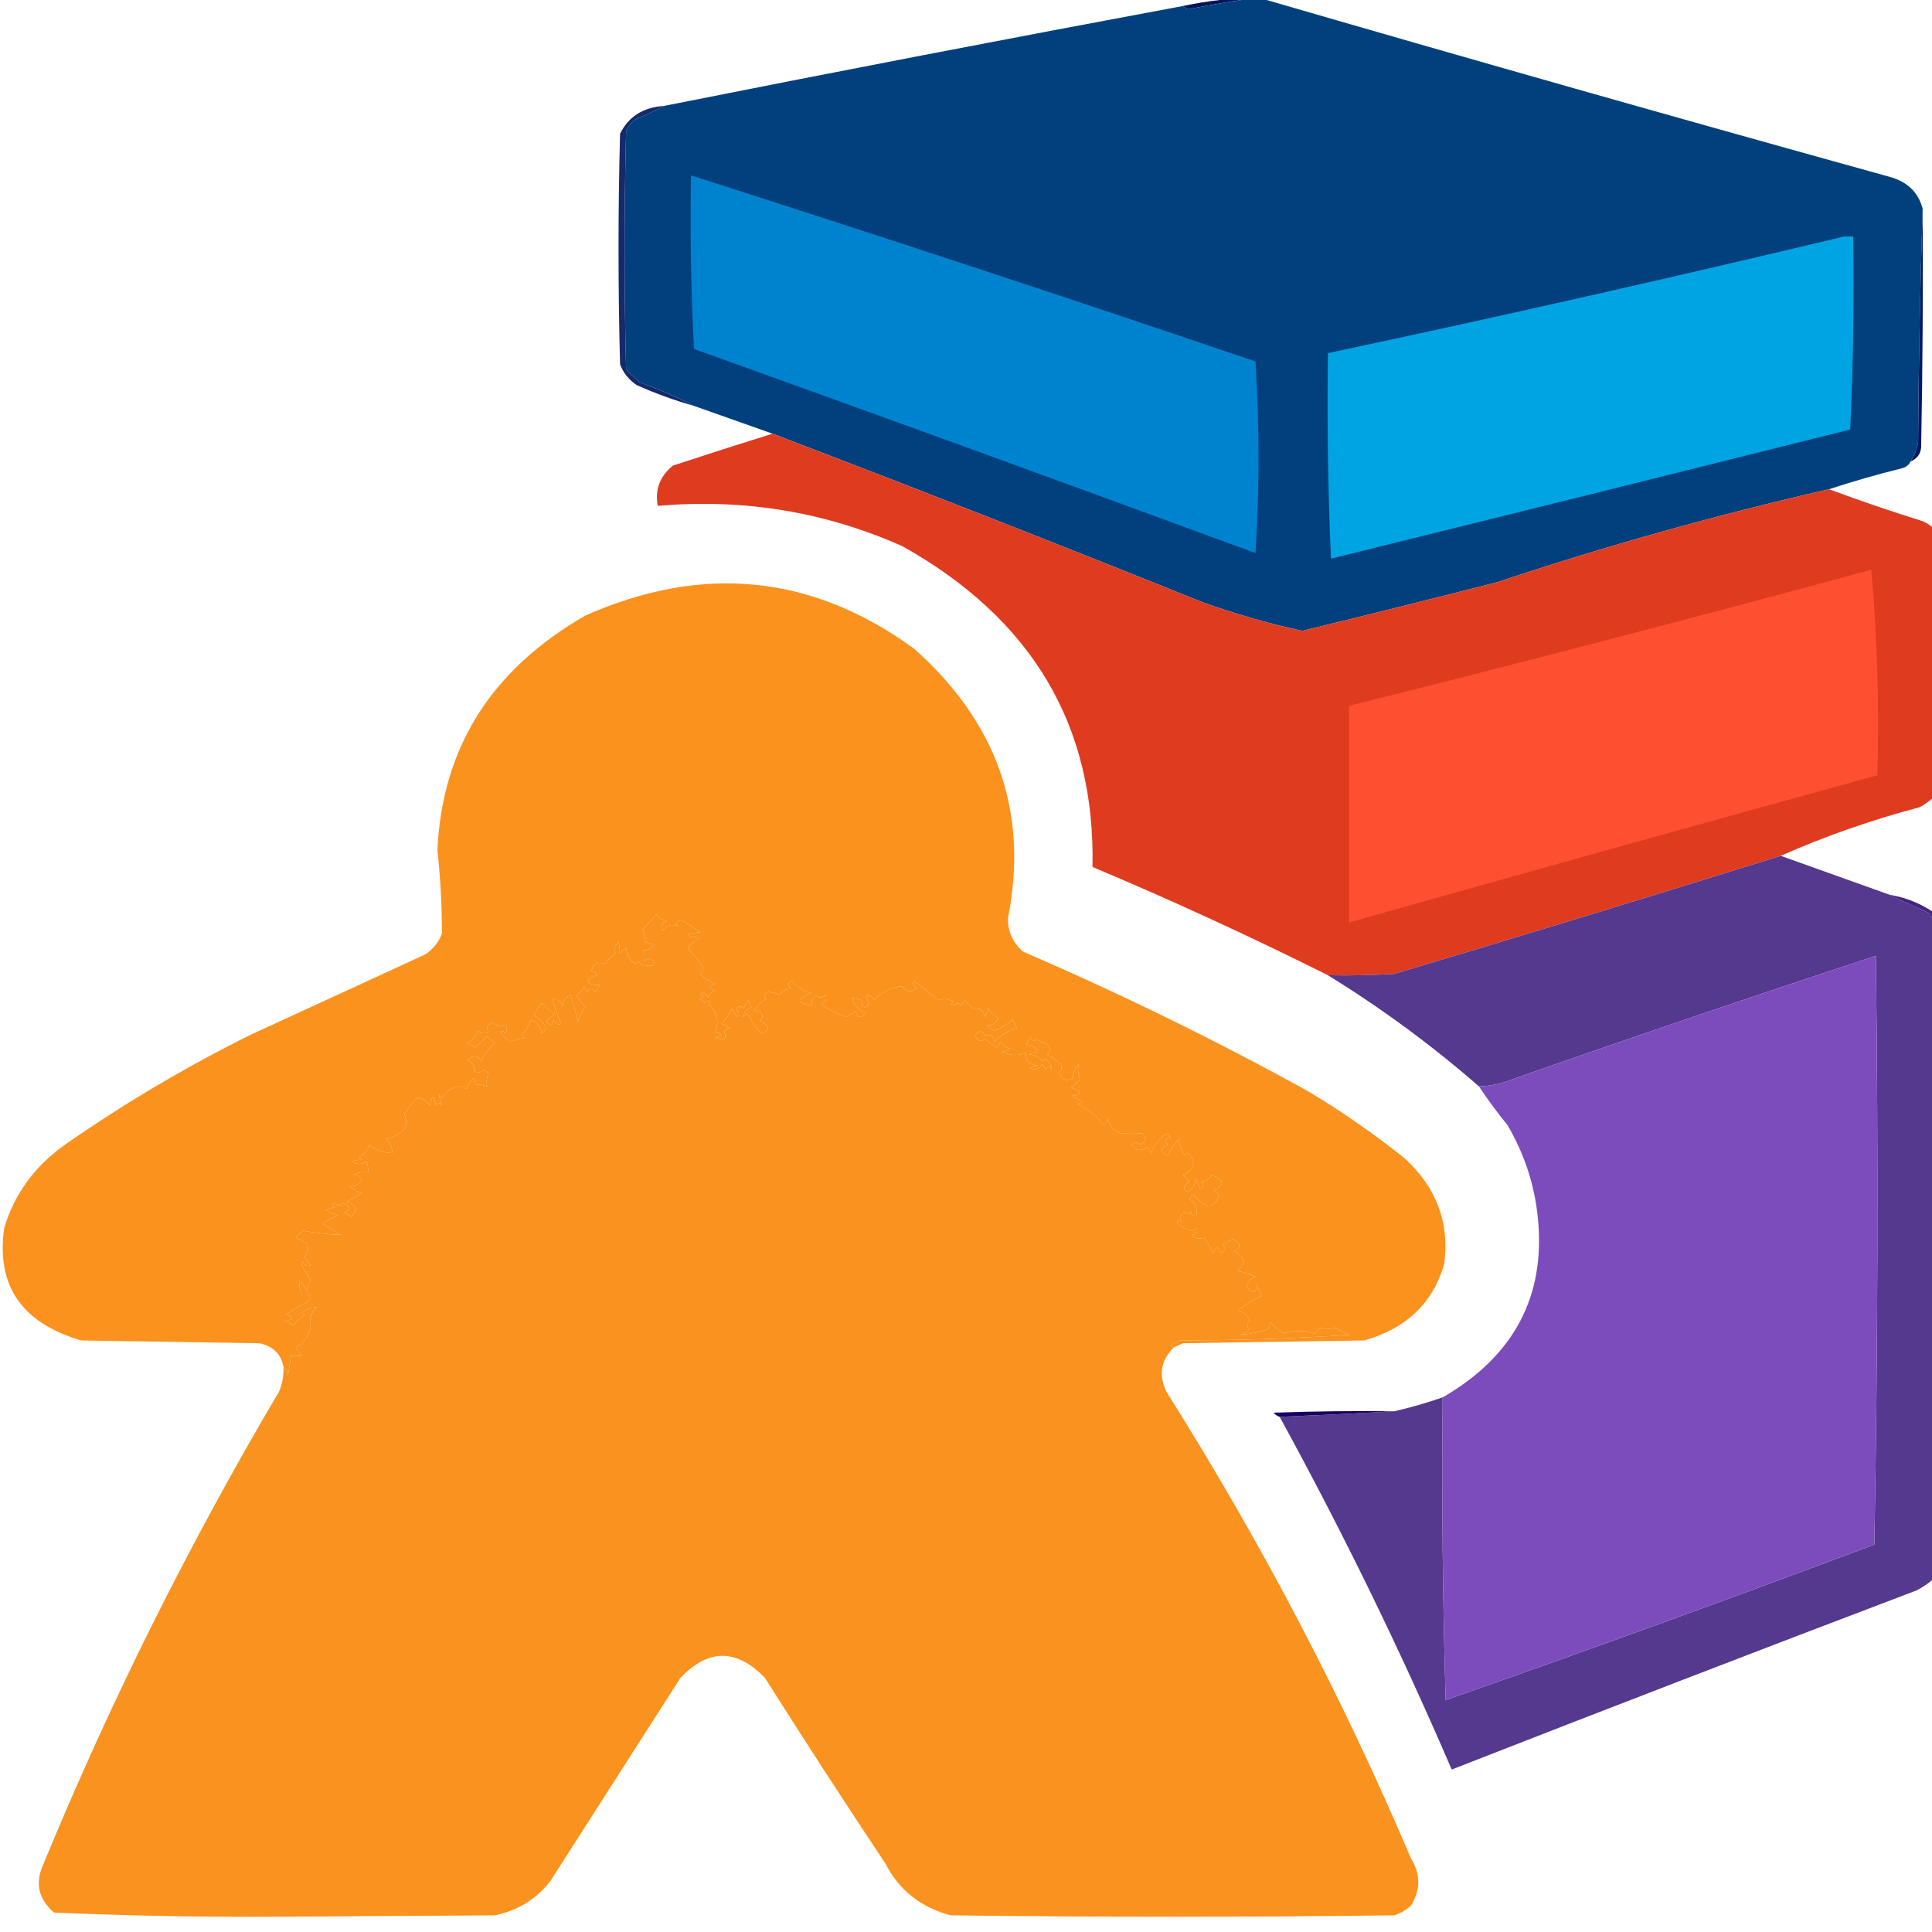 <?xml version="1.0" encoding="UTF-8" standalone="no"?>
<svg
   version="1.1"
   width="32"
   height="32"
   style="clip-rule:evenodd;fill-rule:evenodd;image-rendering:optimizeQuality;shape-rendering:geometricPrecision;text-rendering:geometricPrecision"
   id="svg15"
   sodipodi:docname="ed49d6c7-6502-4e6e-9530-33aa3b77101b.svg"
   inkscape:export-filename="..\..\..\WorkSpace\board-game-web-app\board-game-tracker\frontend\public\logo.svg"
   inkscape:export-xdpi="3"
   inkscape:export-ydpi="3"
   xmlns:inkscape="http://www.inkscape.org/namespaces/inkscape"
   xmlns:sodipodi="http://sodipodi.sourceforge.net/DTD/sodipodi-0.dtd"
   xmlns="http://www.w3.org/2000/svg"
   xmlns:svg="http://www.w3.org/2000/svg">
  <defs
     id="defs15" />
  <sodipodi:namedview
     id="namedview15"
     pagecolor="#505050"
     bordercolor="#ffffff"
     borderopacity="1"
     inkscape:showpageshadow="0"
     inkscape:pageopacity="0"
     inkscape:pagecheckerboard="1"
     inkscape:deskcolor="#505050"
     inkscape:zoom="1.2236328"
     inkscape:cx="511.59138"
     inkscape:cy="512"
     inkscape:window-width="2560"
     inkscape:window-height="1530"
     inkscape:window-x="-11"
     inkscape:window-y="-11"
     inkscape:window-maximized="1"
     inkscape:current-layer="svg15" />
  <g
     id="g2"
     transform="matrix(0.05,0,0,0.046,-9.33,-5.904)">
    <path
       style="opacity:1"
       fill="#05155c"
       d="m 603.5,127.5 c -7.403,1.049 -14.903,2.382 -22.5,4 -1.07,-0.028 -1.903,-0.361 -2.5,-1 8.22,-1.91 16.553,-2.91 25,-3 z"
       id="path2" />
  </g>
  <g
     id="g3"
     transform="matrix(0.05,0,0,0.046,-9.33,-5.904)">
    <path
       style="opacity:1"
       fill="#01407d"
       d="m 603.5,127.5 c 69.44,21.948 139.107,43.448 209,64.5 5.916,1.748 9.583,5.581 11,11.5 -0.832,27.83 -1.332,55.83 -1.5,84 -0.384,2.56 -1.217,4.894 -2.5,7 -0.558,1.29 -1.558,2.123 -3,2.5 -8.212,2.213 -16.212,4.713 -24,7.5 -37.226,9.241 -73.893,20.408 -110,33.5 -21.48,5.962 -42.98,11.795 -64.5,17.5 -11.391,-2.685 -22.557,-6.185 -33.5,-10.5 -47.187,-20.668 -94.52,-40.835 -142,-60.5 -8.655,-3.332 -17.322,-6.665 -26,-10 -5.224,-2.989 -11.224,-5.822 -18,-8.5 -1.5,-1.5 -3,-3 -4.5,-4.5 -0.667,-28.667 -0.667,-57.333 0,-86 0.785,-1.786 1.951,-3.286 3.5,-4.5 3.701,-1.525 6.701,-3.025 9,-4.5 57.147,-12.364 114.481,-24.364 172,-36 0.597,0.639 1.43,0.972 2.5,1 7.597,-1.618 15.097,-2.951 22.5,-4 z"
       id="path3" />
  </g>
  <g
     id="g4"
     transform="matrix(0.05,0,0,0.046,-9.33,-5.904)">
    <path
       style="opacity:1"
       fill="#0083cf"
       d="m 415.5,191.5 c 62.509,21.726 124.842,44.059 187,67 1.333,23 1.333,46 0,69 -61.888,-24.777 -123.888,-49.277 -186,-73.5 -0.993,-20.758 -1.327,-41.591 -1,-62.5 z"
       id="path4" />
  </g>
  <g
     id="g5"
     transform="matrix(0.05,0,0,0.046,-9.33,-5.904)">
    <path
       style="opacity:1"
       fill="#00a4e3"
       d="m 797.5,213.5 c 1,0 2,0 3,0 0.327,23.242 -0.006,46.408 -1,69.5 -57.315,15.606 -114.648,31.106 -172,46.5 -1,-24.658 -1.333,-49.324 -1,-74 57.298,-13.255 114.298,-27.255 171,-42 z"
       id="path5" />
  </g>
  <g
     id="g6"
     transform="matrix(0.05,0,0,0.046,-9.33,-5.904)">
    <path
       style="opacity:1"
       fill="#15296b"
       d="m 406.5,166.5 c -2.299,1.475 -5.299,2.975 -9,4.5 -1.549,1.214 -2.715,2.714 -3.5,4.5 -0.667,28.667 -0.667,57.333 0,86 1.5,1.5 3,3 4.5,4.5 6.776,2.678 12.776,5.511 18,8.5 -6.508,-2.004 -12.841,-4.504 -19,-7.5 -2.635,-1.961 -4.469,-4.461 -5.5,-7.5 -0.667,-27.667 -0.667,-55.333 0,-83 2.817,-6.166 7.651,-9.499 14.5,-10 z"
       id="path6" />
  </g>
  <g
     id="g7"
     transform="matrix(0.05,0,0,0.046,-9.33,-5.904)">
    <path
       style="opacity:1"
       fill="#031764"
       d="m 823.5,203.5 c 0.167,28.669 0,57.335 -0.5,86 -0.223,2.381 -1.39,4.047 -3.5,5 1.283,-2.106 2.116,-4.44 2.5,-7 0.168,-28.17 0.668,-56.17 1.5,-84 z"
       id="path7" />
  </g>
  <g
     id="g8"
     transform="matrix(0.05,0,0,0.046,-9.33,-5.904)">
    <path
       style="opacity:1"
       fill="#fb921e"
       d="m 575.5,613.5 c -0.438,0.065 -0.772,-0.101 -1,-0.5 0.828,-0.915 1.828,-1.581 3,-2 18.757,-0.025 37.423,-0.692 56,-2 -1.581,-0.707 -3.081,-1.54 -4.5,-2.5 -1.808,0.388 -3.475,0.388 -5,0 -0.667,0.667 -1.333,1.333 -2,2 -3.288,-1.261 -6.621,-1.261 -10,0 -1.709,-1.07 -3.209,-2.403 -4.5,-4 -0.236,0.747 -0.57,1.58 -1,2.5 -3.009,1.028 -6.009,1.695 -9,2 1.172,-0.419 2.172,-1.085 3,-2 -0.924,-0.85 -0.924,-1.85 0,-3 -0.844,-2.394 -2.177,-3.561 -4,-3.5 2.64,-2.486 5.306,-4.319 8,-5.5 -0.727,-1.399 -1.227,-2.899 -1.5,-4.5 -0.206,3.631 -1.373,3.965 -3.5,1 0.468,-1.634 1.468,-2.8 3,-3.5 -2.071,-0.983 -4.071,-1.65 -6,-2 2.871,-2.84 2.537,-5.174 -1,-7 2.335,-1.52 2.168,-3.02 -0.5,-4.5 -1.205,0.571 -2.372,1.238 -3.5,2 1.355,1.175 1.188,2.175 -0.5,3 -0.626,-2.491 -1.459,-2.491 -2.5,0 -0.906,-1.886 -1.906,-3.72 -3,-5.5 -1.595,0.617 -2.928,0.284 -4,-1 1.456,-0.423 1.956,-1.256 1.5,-2.5 -0.414,0.457 -0.914,0.791 -1.5,1 -2.065,-0.453 -3.732,-1.453 -5,-3 0.346,-1.196 0.846,-1.196 1.5,0 -0.617,-1.595 -0.284,-2.928 1,-4 0.667,1.333 1.333,1.333 2,0 0.317,1.801 0.984,2.134 2,1 0.337,-2.307 -0.496,-4.14 -2.5,-5.5 0.5,-0.5 1,-1 1.5,-1.5 3.978,5.283 6.811,5.283 8.5,0 -0.525,-0.692 -1.192,-1.192 -2,-1.5 3.951,-1.985 3.785,-3.818 -0.5,-5.5 -0.772,1.349 -1.939,2.182 -3.5,2.5 1.154,0.914 0.987,1.747 -0.5,2.5 -0.219,-1.438 -0.719,-2.771 -1.5,-4 0.406,1.874 -0.428,3.54 -2.5,5 -1.678,-1.182 -1.512,-2.348 0.5,-3.5 -0.522,-0.95 -1.189,-1.784 -2,-2.5 4.02,-2.279 4.52,-4.946 1.5,-8 -0.333,0.333 -0.667,0.667 -1,1 -0.973,-1.892 -1.64,-3.892 -2,-6 -1.644,2.169 -2.811,4.169 -3.5,6 -2.633,-1.282 -2.633,-2.616 0,-4 -1.402,-1.342 -1.069,-2.176 1,-2.5 -0.5,-0.5 -1,-1 -1.5,-1.5 -2.387,1.855 -4.054,4.188 -5,7 -0.308,-0.808 -0.808,-1.475 -1.5,-2 -2.086,1.523 -3.752,1.19 -5,-1 0.891,-1.09 1.891,-1.09 3,0 1.961,-1.348 2.128,-2.681 0.5,-4 -2.139,-0.28 -4.472,-0.28 -7,0 -2.624,-1.111 -4.124,-3.111 -4.5,-6 0.204,1.029 -0.296,2.029 -1.5,3 -2.111,-3.47 -4.945,-5.97 -8.5,-7.5 0.667,-0.333 1.333,-0.667 2,-1 -1.333,-0.667 -2.667,-1.333 -4,-2 3.772,-0.611 3.772,-1.611 0,-3 1,-1 2,-2 3,-3 -0.843,-1.787 -1.01,-3.62 -0.5,-5.5 -1.117,1.449 -1.784,3.116 -2,5 -2.215,1.32 -3.715,0.653 -4.5,-2 0.826,-0.951 0.992,-1.951 0.5,-3 -1.41,-1.287 -2.91,-2.454 -4.5,-3.5 1.231,-1.183 1.231,-2.349 0,-3.5 -1.248,-0.54 -2.415,-1.207 -3.5,-2 -1.016,1.134 -1.683,0.801 -2,-1 -0.5,1 -1,2 -1.5,3 1.456,-0.178 2.789,0.656 4,2.5 -1,0.333 -2,0.667 -3,1 1.902,0.199 3.402,1.033 4.5,2.5 0.333,-0.333 0.667,-0.667 1,-1 1.271,1.205 1.937,2.538 2,4 -0.667,-1.333 -1.333,-1.333 -2,0 -0.333,-0.667 -0.667,-1.333 -1,-2 -1.067,1.783 -2.567,2.283 -4.5,1.5 1,-0.333 2,-0.667 3,-1 -2.947,-0.112 -4.28,-1.612 -4,-4.5 -2.832,1.081 -5.498,0.915 -8,-0.5 1,-0.333 2,-0.667 3,-1 -1.561,-0.318 -2.728,-1.151 -3.5,-2.5 -0.333,0.667 -0.667,1.333 -1,2 -1.512,-0.757 -2.846,-1.757 -4,-3 -1.613,1.122 -2.78,0.622 -3.5,-1.5 1.73,-1.852 2.896,-1.686 3.5,0.5 1.716,-1.052 2.716,-0.386 3,2 2.356,-2.64 4.856,-4.307 7.5,-5 -0.5,-1 -1,-2 -1.5,-3 -1.713,1.693 -3.713,3.026 -6,4 -0.925,-0.547 -1.758,-1.213 -2.5,-2 1.456,0.178 2.789,-0.656 4,-2.5 -1.5,-0.833 -2.667,-2 -3.5,-3.5 -0.333,1 -0.667,2 -1,3 -0.724,-2.459 -2.057,-3.459 -4,-3 -1,-1 -2,-2 -3,-3 -0.333,0.667 -0.667,1.333 -1,2 -0.741,-1.141 -1.575,-1.141 -2.5,0 -1.196,-0.346 -1.196,-0.846 0,-1.5 -1.769,-1.019 -3.436,-1.186 -5,-0.5 -2.719,-2.278 -5.386,-4.611 -8,-7 -0.793,0.855 -0.46,1.689 1,2.5 -1.74,1.827 -3.407,1.66 -5,-0.5 -3.557,0.269 -6.724,1.936 -9.5,5 -0.423,-1.456 -1.256,-1.956 -2.5,-1.5 0.333,1 0.667,2 1,3 -1.517,1.779 -2.351,1.279 -2.5,-1.5 -1,-0.333 -2,-0.667 -3,-1 0.26,2.617 1.76,4.45 4.5,5.5 -1.5,2.167 -2.667,2 -3.5,-0.5 -1,0.667 -2,1.333 -3,2 -3.02,-1.132 -5.853,-2.632 -8.5,-4.5 1.658,-0.725 2.158,-1.892 1.5,-3.5 -1,1.333 -2,1.333 -3,0 -1.188,1.063 -1.688,2.397 -1.5,4 -5.294,-1.135 -5.294,-2.635 0,-4.5 -2.696,-0.69 -4.863,-2.19 -6.5,-4.5 -1.487,0.753 -1.654,1.586 -0.5,2.5 -1.431,0.465 -2.597,1.299 -3.5,2.5 -1.398,-0.551 -2.732,-0.884 -4,-1 -1.487,0.753 -1.654,1.586 -0.5,2.5 -1.667,1 -3,2.333 -4,4 2.624,0.576 3.291,1.91 2,4 3.212,1.709 3.378,3.209 0.5,4.5 -1.829,-1.656 -3.163,-3.656 -4,-6 -0.667,-1.333 -1.333,-1.333 -2,0 -0.089,-1.613 0.745,-2.78 2.5,-3.5 -0.43,-0.92 -0.764,-1.753 -1,-2.5 -0.751,0.876 -1.251,1.876 -1.5,3 -0.914,-1.154 -1.747,-0.987 -2.5,0.5 0.951,0.718 1.117,1.551 0.5,2.5 -0.915,-0.828 -1.581,-1.828 -2,-3 -0.792,2.087 -1.959,3.921 -3.5,5.5 1.124,0.249 2.124,0.749 3,1.5 -0.941,-0.011 -1.608,0.489 -2,1.5 0.992,2.421 -0.008,3.088 -3,2 2.667,-0.667 2.667,-1.333 0,-2 1.394,-3.697 0.727,-7.031 -2,-10 0.84,-1.666 0.34,-1.833 -1.5,-0.5 -0.5,-0.5 -1,-1 -1.5,-1.5 1.333,-0.667 1.333,-1.333 0,-2 1.244,-0.456 2.077,0.044 2.5,1.5 0.5,-1.167 1.333,-2 2.5,-2.5 -2.491,-0.626 -2.491,-1.459 0,-2.5 -1.772,-0.474 -3.439,-1.64 -5,-3.5 1.017,-1.049 1.184,-2.216 0.5,-3.5 -1.692,-1.859 -3.192,-3.859 -4.5,-6 1.105,-1.392 2.439,-2.559 4,-3.5 -5.333,-0.667 -5.333,-1.333 0,-2 -2.061,-1.657 -4.227,-3.157 -6.5,-4.5 -1.487,0.753 -1.654,1.586 -0.5,2.5 -2.169,-1.114 -4.002,-0.614 -5.5,1.5 -0.658,-1.608 -0.158,-2.775 1.5,-3.5 -1.561,-0.318 -2.728,-1.151 -3.5,-2.5 -1.353,1.934 -2.853,3.767 -4.5,5.5 0.444,1.533 0.777,3.033 1,4.5 1.103,0.498 2.103,0.831 3,1 -1.35,1.52 -2.683,2.187 -4,2 0.645,1.232 0.811,2.565 0.5,4 0.718,-0.951 1.551,-1.117 2.5,-0.5 1.333,0.667 1.333,1.333 0,2 -1.663,0.265 -3.163,-0.235 -4.5,-1.5 -0.333,0.333 -0.667,0.667 -1,1 -1.887,-1.526 -2.887,-3.526 -3,-6 -0.667,0.667 -1.333,1.333 -2,2 -0.085,-1.585 -0.251,-2.918 -0.5,-4 -1.362,1.512 -1.696,3.012 -1,4.5 -1.5,0.833 -2.667,2 -3.5,3.5 -2.292,-1.101 -3.792,-0.268 -4.5,2.5 2.401,0.805 2.234,1.638 -0.5,2.5 -0.667,0.667 -0.667,1.333 0,2 1.008,0.482 2.175,0.648 3.5,0.5 -0.626,0.75 -1.126,1.584 -1.5,2.5 -1,-1.333 -2,-1.333 -3,0 -0.333,-0.667 -0.667,-1.333 -1,-2 -0.465,1.431 -1.299,2.597 -2.5,3.5 0.994,1.329 1.994,2.662 3,4 -1.189,1.583 -2.022,3.416 -2.5,5.5 -0.563,-3.5 -1.397,-6.833 -2.5,-10 -1.471,0.881 -2.304,2.214 -2.5,4 -0.72,-1.755 -1.887,-2.589 -3.5,-2.5 0.751,2.76 1.751,5.76 3,9 -1.244,0.456 -2.077,-0.044 -2.5,-1.5 -0.451,2.429 -1.285,2.596 -2.5,0.5 1,-0.833 2,-1.667 3,-2.5 -1.649,-1.148 -3.149,-2.481 -4.5,-4 -1.02,1.391 -1.853,2.891 -2.5,4.5 1.861,1.028 3.195,2.528 4,4.5 -0.308,0.808 -0.808,1.475 -1.5,2 -0.197,-2.361 -1.364,-4.028 -3.5,-5 -0.634,2.067 -1.634,3.9 -3,5.5 0.333,0.333 0.667,0.667 1,1 -1.718,0.346 -3.385,0.846 -5,1.5 -1,-1 -2,-2 -3,-3 0.346,-1.196 0.846,-1.196 1.5,0 0.667,-1 0.667,-2 0,-3 -1.343,0.714 -2.676,0.38 -4,-1 -2.122,0.72 -2.622,1.887 -1.5,3.5 -1.284,0.684 -2.451,0.517 -3.5,-0.5 -0.785,1.786 -1.951,3.286 -3.5,4.5 0.916,0.374 1.75,0.874 2.5,1.5 1.333,-1.333 2.667,-2.667 4,-4 0.833,0.833 1.667,1.667 2.5,2.5 -2.06,2.012 -3.56,4.179 -4.5,6.5 -1.081,-2.267 -2.581,-2.434 -4.5,-0.5 1.894,1.101 2.561,2.434 2,4 1.284,0.684 2.451,0.517 3.5,-0.5 0.5,0.5 1,1 1.5,1.5 -0.712,1.425 -0.879,2.925 -0.5,4.5 -1.008,-0.482 -2.175,-0.648 -3.5,-0.5 -0.43,-0.92 -0.764,-1.753 -1,-2.5 -1.084,1.165 -1.917,2.498 -2.5,4 -0.561,-0.522 -1.228,-0.855 -2,-1 -2.297,0.2 -4.297,1.533 -6,4 -0.333,-0.333 -0.667,-0.667 -1,-1 0.333,1.333 0.667,2.667 1,4 -0.667,-1.333 -1.333,-1.333 -2,0 -0.667,-4 -1.333,-4 -2,0 -0.991,-1.439 -2.324,-2.439 -4,-3 -1.743,1.821 -3.243,3.821 -4.5,6 0.864,2.111 0.864,3.944 0,5.5 -1.966,1.885 -3.966,3.052 -6,3.5 1.45,1.35 2.117,3.016 2,5 -2.957,-0.023 -5.457,-1.023 -7.5,-3 -0.574,1.992 -1.741,3.492 -3.5,4.5 0.333,0.333 0.667,0.667 1,1 -1.238,-0.077 -2.238,0.089 -3,0.5 1.506,1.247 3.006,1.247 4.5,0 0.49,1.293 0.657,2.627 0.5,4 -1.788,-0.285 -3.455,0.048 -5,1 1.258,-0.516 2.258,0.15 3,2 -1.35,1.52 -2.683,2.187 -4,2 1.165,1.084 2.498,1.917 4,2.5 -1.667,1 -3.333,2 -5,3 3.17,1.17 3.67,3.003 1.5,5.5 -0.75,-0.626 -1.584,-1.126 -2.5,-1.5 2.492,-1.249 2.325,-2.416 -0.5,-3.5 -0.741,1.141 -1.575,1.141 -2.5,0 -1.196,0.346 -1.196,0.846 0,1.5 -1,0.333 -2,0.667 -3,1 1.333,0.667 2.667,1.333 4,2 -1.832,0.748 -3.499,1.748 -5,3 2,1.333 4,2.667 6,4 -4.39,-0.22 -8.556,-0.72 -12.5,-1.5 -0.833,0.833 -1.667,1.667 -2.5,2.5 4.233,1.426 5.233,3.759 3,7 0.667,1 1.333,2 2,3 -1.244,0.456 -2.077,-0.044 -2.5,-1.5 -0.167,0.5 -0.333,1 -0.5,1.5 0.991,1.677 1.991,3.343 3,5 -0.717,1.652 -1.05,3.152 -1,4.5 -2.837,-5.35 -3.504,-5.017 -2,1 3.407,-0.375 3.907,0.625 1.5,3 -2.25,1.208 -4.417,2.541 -6.5,4 2.576,1.383 2.242,2.217 -1,2.5 1.266,0.309 2.433,0.809 3.5,1.5 0.833,-1.5 2,-2.667 3.5,-3.5 -0.333,-0.333 -0.667,-0.667 -1,-1 1.555,-1.289 3.221,-1.956 5,-2 -1.955,2.168 -2.621,4.502 -2,7 -0.709,3.76 -2.375,6.26 -5,7.5 0.667,1 1.333,2 2,3 -1.264,0.14 -2.431,0.14 -3.5,0 -0.333,2.333 -0.667,4.667 -1,7 -0.232,-1.237 -0.732,-2.237 -1.5,-3 -0.774,-4.608 -3.441,-7.441 -8,-8.5 -19.667,-0.333 -39.333,-0.667 -59,-1 -19.746,-6.311 -28.246,-19.811 -25.5,-40.5 3.266,-11.94 9.766,-21.773 19.5,-29.5 19.591,-14.91 40.258,-28.243 62,-40 19.364,-9.682 38.698,-19.349 58,-29 2.606,-1.938 4.439,-4.438 5.5,-7.5 0,-10.008 -0.5,-20.008 -1.5,-30 1.529,-36.908 17.863,-65.075 49,-84.5 38.931,-18.758 75.265,-14.758 109,12 27.561,26.687 37.894,59.02 31,97 -0.082,4.761 1.585,8.761 5,12 32.222,15.109 63.555,31.776 94,50 11.4,7.398 22.233,15.565 32.5,24.5 10.513,10.538 14.846,23.205 13,38 -3.726,14.06 -12.559,23.226 -26.5,27.5 -20,0.333 -40,0.667 -60,1 -1.027,0.513 -2.027,1.013 -3,1.5 z"
       id="path8" />
  </g>
  <g
     id="g9"
     transform="matrix(0.05,0,0,0.046,-9.33,-5.904)">
    <path
       style="opacity:1"
       fill="#df3b1f"
       d="m 442.5,284.5 c 47.48,19.665 94.813,39.832 142,60.5 10.943,4.315 22.109,7.815 33.5,10.5 21.52,-5.705 43.02,-11.538 64.5,-17.5 36.107,-13.092 72.774,-24.259 110,-33.5 10.13,4.102 20.463,7.936 31,11.5 2.5,1.167 4.333,3 5.5,5.5 1.643,29.939 1.976,59.939 1,90 -1.833,3.167 -4.333,5.667 -7.5,7.5 -15.94,4.586 -31.273,10.419 -46,17.5 -42.526,14.453 -85.193,28.62 -128,42.5 -7.326,0.5 -14.659,0.666 -22,0.5 -25.556,-13.89 -51.556,-26.89 -78,-39 0.997,-50.862 -20.003,-89.362 -63,-115.5 -25.589,-12.377 -52.589,-17.21 -81,-14.5 -1.011,-5.791 0.656,-10.624 5,-14.5 11.06,-3.963 22.06,-7.796 33,-11.5 z"
       id="path9" />
  </g>
  <g
     id="g10"
     transform="matrix(0.05,0,0,0.046,-9.33,-5.904)">
    <path
       style="opacity:1"
       fill="#fe4f30"
       d="m 806.5,333.5 c 1.99,24.311 2.657,48.977 2,74 -58.409,17.47 -116.742,35.137 -175,53 0,-26 0,-52 0,-78 57.909,-15.751 115.576,-32.084 173,-49 z"
       id="path10" />
  </g>
  <g
     id="g11"
     transform="matrix(0.05,0,0,0.046,-9.33,-5.904)">
    <path
       style="opacity:1"
       fill="#54398f"
       d="m 776.5,436.5 c 12,4.667 24,9.333 36,14 4.186,2.243 8.519,4.41 13,6.5 0.711,1.255 1.544,2.421 2.5,3.5 0.667,77.333 0.667,154.667 0,232 -1.298,1.446 -1.465,2.779 -0.5,4 -1.753,1.723 -3.753,3.223 -6,4.5 -51.448,21.224 -102.782,42.724 -154,64.5 -17.089,-43.178 -36.089,-85.512 -57,-127 13.875,-0.63 26.542,-1.297 38,-2 5.333,-1.339 10.667,-3.006 16,-5 -0.333,36.339 0,72.673 1,109 47.547,-18.106 94.881,-36.773 142,-56 1.167,-70.664 1.333,-141.331 0.5,-212 -40.315,14.407 -80.482,29.24 -120.5,44.5 -3.514,1.562 -7.181,2.395 -11,2.5 -15.611,-14.786 -32.277,-28.119 -50,-40 7.341,0.166 14.674,0 22,-0.5 42.807,-13.88 85.474,-28.047 128,-42.5 z"
       id="path11" />
  </g>
  <g
     id="g12"
     transform="matrix(0.05,0,0,0.046,-9.33,-5.904)">
    <path
       style="opacity:1"
       fill="#7c4cbd"
       d="m 664.5,631.5 c 23.732,-14.927 34.232,-36.594 31.5,-65 -1.112,-11.67 -4.445,-22.67 -10,-33 -3.414,-4.566 -6.58,-9.232 -9.5,-14 3.819,-0.105 7.486,-0.938 11,-2.5 40.018,-15.26 80.185,-30.093 120.5,-44.5 0.833,70.669 0.667,141.336 -0.5,212 -47.119,19.227 -94.453,37.894 -142,56 -1,-36.327 -1.333,-72.661 -1,-109 z"
       id="path12" />
  </g>
  <g
     id="g13"
     transform="matrix(0.05,0,0,0.046,-9.33,-5.904)">
    <path
       style="opacity:1"
       fill="#f9921e"
       d="m 575.5,613.5 c -4.35,4.575 -5.183,9.908 -2.5,16 31.28,53.894 58.28,109.894 81,168 3.232,5.698 3.232,11.364 0,17 -1.579,1.541 -3.413,2.708 -5.5,3.5 -49,0.667 -98,0.667 -147,0 -9.924,-2.922 -17.091,-9.088 -21.5,-18.5 -13.585,-22.168 -26.918,-44.501 -40,-67 -9.412,-10.577 -18.745,-10.577 -28,0 -14.333,24.333 -28.667,48.667 -43,73 -4.551,6.549 -10.717,10.716 -18.5,12.5 -24,0.167 -48,0.333 -72,0.5 -24.752,0.158 -49.419,-0.342 -74,-1.5 -5.22,-4.916 -6.387,-10.75 -3.5,-17.5 22.143,-58.425 48.143,-115.092 78,-170 1.149,-2.893 1.649,-5.893 1.5,-9 0.768,0.763 1.268,1.763 1.5,3 0.333,-2.333 0.667,-4.667 1,-7 1.069,0.14 2.236,0.14 3.5,0 -0.667,-1 -1.333,-2 -2,-3 2.625,-1.24 4.291,-3.74 5,-7.5 -0.621,-2.498 0.045,-4.832 2,-7 -1.779,0.044 -3.445,0.711 -5,2 0.333,0.333 0.667,0.667 1,1 -1.5,0.833 -2.667,2 -3.5,3.5 -1.067,-0.691 -2.234,-1.191 -3.5,-1.5 3.242,-0.283 3.576,-1.117 1,-2.5 2.083,-1.459 4.25,-2.792 6.5,-4 2.407,-2.375 1.907,-3.375 -1.5,-3 -1.504,-6.017 -0.837,-6.35 2,-1 -0.05,-1.348 0.283,-2.848 1,-4.5 -1.009,-1.657 -2.009,-3.323 -3,-5 0.167,-0.5 0.333,-1 0.5,-1.5 0.423,1.456 1.256,1.956 2.5,1.5 -0.667,-1 -1.333,-2 -2,-3 2.233,-3.241 1.233,-5.574 -3,-7 0.833,-0.833 1.667,-1.667 2.5,-2.5 3.944,0.78 8.11,1.28 12.5,1.5 -2,-1.333 -4,-2.667 -6,-4 1.501,-1.252 3.168,-2.252 5,-3 -1.333,-0.667 -2.667,-1.333 -4,-2 1,-0.333 2,-0.667 3,-1 -1.196,-0.654 -1.196,-1.154 0,-1.5 0.925,1.141 1.759,1.141 2.5,0 2.825,1.084 2.992,2.251 0.5,3.5 0.916,0.374 1.75,0.874 2.5,1.5 2.17,-2.497 1.67,-4.33 -1.5,-5.5 1.667,-1 3.333,-2 5,-3 -1.502,-0.583 -2.835,-1.416 -4,-2.5 1.317,0.187 2.65,-0.48 4,-2 -0.742,-1.85 -1.742,-2.516 -3,-2 1.545,-0.952 3.212,-1.285 5,-1 0.157,-1.373 -0.01,-2.707 -0.5,-4 -1.494,1.247 -2.994,1.247 -4.5,0 0.762,-0.411 1.762,-0.577 3,-0.5 -0.333,-0.333 -0.667,-0.667 -1,-1 1.759,-1.008 2.926,-2.508 3.5,-4.5 2.043,1.977 4.543,2.977 7.5,3 0.117,-1.984 -0.55,-3.65 -2,-5 2.034,-0.448 4.034,-1.615 6,-3.5 0.864,-1.556 0.864,-3.389 0,-5.5 1.257,-2.179 2.757,-4.179 4.5,-6 1.676,0.561 3.009,1.561 4,3 0.667,-4 1.333,-4 2,0 0.667,-1.333 1.333,-1.333 2,0 -0.333,-1.333 -0.667,-2.667 -1,-4 0.333,0.333 0.667,0.667 1,1 1.703,-2.467 3.703,-3.8 6,-4 0.772,0.145 1.439,0.478 2,1 0.583,-1.502 1.416,-2.835 2.5,-4 0.236,0.747 0.57,1.58 1,2.5 1.325,-0.148 2.492,0.018 3.5,0.5 -0.379,-1.575 -0.212,-3.075 0.5,-4.5 -0.5,-0.5 -1,-1 -1.5,-1.5 -1.049,1.017 -2.216,1.184 -3.5,0.5 0.561,-1.566 -0.106,-2.899 -2,-4 1.919,-1.934 3.419,-1.767 4.5,0.5 0.94,-2.321 2.44,-4.488 4.5,-6.5 -0.833,-0.833 -1.667,-1.667 -2.5,-2.5 -1.333,1.333 -2.667,2.667 -4,4 -0.75,-0.626 -1.584,-1.126 -2.5,-1.5 1.549,-1.214 2.715,-2.714 3.5,-4.5 1.049,1.017 2.216,1.184 3.5,0.5 -1.122,-1.613 -0.622,-2.78 1.5,-3.5 1.324,1.38 2.657,1.714 4,1 0.667,1 0.667,2 0,3 -0.654,-1.196 -1.154,-1.196 -1.5,0 1,1 2,2 3,3 1.615,-0.654 3.282,-1.154 5,-1.5 -0.333,-0.333 -0.667,-0.667 -1,-1 1.366,-1.6 2.366,-3.433 3,-5.5 2.136,0.972 3.303,2.639 3.5,5 0.692,-0.525 1.192,-1.192 1.5,-2 -0.805,-1.972 -2.139,-3.472 -4,-4.5 0.647,-1.609 1.48,-3.109 2.5,-4.5 1.351,1.519 2.851,2.852 4.5,4 -1,0.833 -2,1.667 -3,2.5 1.215,2.096 2.049,1.929 2.5,-0.5 0.423,1.456 1.256,1.956 2.5,1.5 -1.249,-3.24 -2.249,-6.24 -3,-9 1.613,-0.089 2.78,0.745 3.5,2.5 0.196,-1.786 1.029,-3.119 2.5,-4 1.103,3.167 1.937,6.5 2.5,10 0.478,-2.084 1.311,-3.917 2.5,-5.5 -1.006,-1.338 -2.006,-2.671 -3,-4 1.201,-0.903 2.035,-2.069 2.5,-3.5 0.333,0.667 0.667,1.333 1,2 1,-1.333 2,-1.333 3,0 0.374,-0.916 0.874,-1.75 1.5,-2.5 -1.325,0.148 -2.492,-0.018 -3.5,-0.5 -0.667,-0.667 -0.667,-1.333 0,-2 2.734,-0.862 2.901,-1.695 0.5,-2.5 0.708,-2.768 2.208,-3.601 4.5,-2.5 0.833,-1.5 2,-2.667 3.5,-3.5 -0.696,-1.488 -0.362,-2.988 1,-4.5 0.249,1.082 0.415,2.415 0.5,4 0.667,-0.667 1.333,-1.333 2,-2 0.113,2.474 1.113,4.474 3,6 0.333,-0.333 0.667,-0.667 1,-1 1.337,1.265 2.837,1.765 4.5,1.5 1.333,-0.667 1.333,-1.333 0,-2 -0.949,-0.617 -1.782,-0.451 -2.5,0.5 0.311,-1.435 0.145,-2.768 -0.5,-4 1.317,0.187 2.65,-0.48 4,-2 -0.897,-0.169 -1.897,-0.502 -3,-1 -0.223,-1.467 -0.556,-2.967 -1,-4.5 1.647,-1.733 3.147,-3.566 4.5,-5.5 0.772,1.349 1.939,2.182 3.5,2.5 -1.658,0.725 -2.158,1.892 -1.5,3.5 1.498,-2.114 3.331,-2.614 5.5,-1.5 -1.154,-0.914 -0.987,-1.747 0.5,-2.5 2.273,1.343 4.439,2.843 6.5,4.5 -5.333,0.667 -5.333,1.333 0,2 -1.561,0.941 -2.895,2.108 -4,3.5 1.308,2.141 2.808,4.141 4.5,6 0.684,1.284 0.517,2.451 -0.5,3.5 1.561,1.86 3.228,3.026 5,3.5 -2.491,1.041 -2.491,1.874 0,2.5 -1.167,0.5 -2,1.333 -2.5,2.5 -0.423,-1.456 -1.256,-1.956 -2.5,-1.5 1.333,0.667 1.333,1.333 0,2 0.5,0.5 1,1 1.5,1.5 1.84,-1.333 2.34,-1.166 1.5,0.5 2.727,2.969 3.394,6.303 2,10 2.667,0.667 2.667,1.333 0,2 2.992,1.088 3.992,0.421 3,-2 0.392,-1.011 1.059,-1.511 2,-1.5 -0.876,-0.751 -1.876,-1.251 -3,-1.5 1.541,-1.579 2.708,-3.413 3.5,-5.5 0.419,1.172 1.085,2.172 2,3 0.617,-0.949 0.451,-1.782 -0.5,-2.5 0.753,-1.487 1.586,-1.654 2.5,-0.5 0.249,-1.124 0.749,-2.124 1.5,-3 0.236,0.747 0.57,1.58 1,2.5 -1.755,0.72 -2.589,1.887 -2.5,3.5 0.667,-1.333 1.333,-1.333 2,0 0.837,2.344 2.171,4.344 4,6 2.878,-1.291 2.712,-2.791 -0.5,-4.5 1.291,-2.09 0.624,-3.424 -2,-4 1,-1.667 2.333,-3 4,-4 -1.154,-0.914 -0.987,-1.747 0.5,-2.5 1.268,0.116 2.602,0.449 4,1 0.903,-1.201 2.069,-2.035 3.5,-2.5 -1.154,-0.914 -0.987,-1.747 0.5,-2.5 1.637,2.31 3.804,3.81 6.5,4.5 -5.294,1.865 -5.294,3.365 0,4.5 -0.188,-1.603 0.312,-2.937 1.5,-4 1,1.333 2,1.333 3,0 0.658,1.608 0.158,2.775 -1.5,3.5 2.647,1.868 5.48,3.368 8.5,4.5 1,-0.667 2,-1.333 3,-2 0.833,2.5 2,2.667 3.5,0.5 -2.74,-1.05 -4.24,-2.883 -4.5,-5.5 1,0.333 2,0.667 3,1 0.149,2.779 0.983,3.279 2.5,1.5 -0.333,-1 -0.667,-2 -1,-3 1.244,-0.456 2.077,0.044 2.5,1.5 2.776,-3.064 5.943,-4.731 9.5,-5 1.593,2.16 3.26,2.327 5,0.5 -1.46,-0.811 -1.793,-1.645 -1,-2.5 2.614,2.389 5.281,4.722 8,7 1.564,-0.686 3.231,-0.519 5,0.5 -1.196,0.654 -1.196,1.154 0,1.5 0.925,-1.141 1.759,-1.141 2.5,0 0.333,-0.667 0.667,-1.333 1,-2 1,1 2,2 3,3 1.943,-0.459 3.276,0.541 4,3 0.333,-1 0.667,-2 1,-3 0.833,1.5 2,2.667 3.5,3.5 -1.211,1.844 -2.544,2.678 -4,2.5 0.742,0.787 1.575,1.453 2.5,2 2.287,-0.974 4.287,-2.307 6,-4 0.5,1 1,2 1.5,3 -2.644,0.693 -5.144,2.36 -7.5,5 -0.284,-2.386 -1.284,-3.052 -3,-2 -0.604,-2.186 -1.77,-2.352 -3.5,-0.5 0.72,2.122 1.887,2.622 3.5,1.5 1.154,1.243 2.488,2.243 4,3 0.333,-0.667 0.667,-1.333 1,-2 0.772,1.349 1.939,2.182 3.5,2.5 -1,0.333 -2,0.667 -3,1 2.502,1.415 5.168,1.581 8,0.5 -0.28,2.888 1.053,4.388 4,4.5 -1,0.333 -2,0.667 -3,1 1.933,0.783 3.433,0.283 4.5,-1.5 0.333,0.667 0.667,1.333 1,2 0.667,-1.333 1.333,-1.333 2,0 -0.063,-1.462 -0.729,-2.795 -2,-4 -0.333,0.333 -0.667,0.667 -1,1 -1.098,-1.467 -2.598,-2.301 -4.5,-2.5 1,-0.333 2,-0.667 3,-1 -1.211,-1.844 -2.544,-2.678 -4,-2.5 0.5,-1 1,-2 1.5,-3 0.317,1.801 0.984,2.134 2,1 1.085,0.793 2.252,1.46 3.5,2 1.231,1.151 1.231,2.317 0,3.5 1.59,1.046 3.09,2.213 4.5,3.5 0.492,1.049 0.326,2.049 -0.5,3 0.785,2.653 2.285,3.32 4.5,2 0.216,-1.884 0.883,-3.551 2,-5 -0.51,1.88 -0.343,3.713 0.5,5.5 -1,1 -2,2 -3,3 3.772,1.389 3.772,2.389 0,3 1.333,0.667 2.667,1.333 4,2 -0.667,0.333 -1.333,0.667 -2,1 3.555,1.53 6.389,4.03 8.5,7.5 1.204,-0.971 1.704,-1.971 1.5,-3 0.376,2.889 1.876,4.889 4.5,6 2.528,-0.28 4.861,-0.28 7,0 1.628,1.319 1.461,2.652 -0.5,4 -1.109,-1.09 -2.109,-1.09 -3,0 1.248,2.19 2.914,2.523 5,1 0.692,0.525 1.192,1.192 1.5,2 0.946,-2.812 2.613,-5.145 5,-7 0.5,0.5 1,1 1.5,1.5 -2.069,0.324 -2.402,1.158 -1,2.5 -2.633,1.384 -2.633,2.718 0,4 0.689,-1.831 1.856,-3.831 3.5,-6 0.36,2.108 1.027,4.108 2,6 0.333,-0.333 0.667,-0.667 1,-1 3.02,3.054 2.52,5.721 -1.5,8 0.811,0.716 1.478,1.55 2,2.5 -2.012,1.152 -2.178,2.318 -0.5,3.5 2.072,-1.46 2.906,-3.126 2.5,-5 0.781,1.229 1.281,2.562 1.5,4 1.487,-0.753 1.654,-1.586 0.5,-2.5 1.561,-0.318 2.728,-1.151 3.5,-2.5 4.285,1.682 4.451,3.515 0.5,5.5 0.808,0.308 1.475,0.808 2,1.5 -1.689,5.283 -4.522,5.283 -8.5,0 -0.5,0.5 -1,1 -1.5,1.5 2.004,1.36 2.837,3.193 2.5,5.5 -1.016,1.134 -1.683,0.801 -2,-1 -0.667,1.333 -1.333,1.333 -2,0 -1.284,1.072 -1.617,2.405 -1,4 -0.654,-1.196 -1.154,-1.196 -1.5,0 1.268,1.547 2.935,2.547 5,3 0.586,-0.209 1.086,-0.543 1.5,-1 0.456,1.244 -0.044,2.077 -1.5,2.5 1.072,1.284 2.405,1.617 4,1 1.094,1.78 2.094,3.614 3,5.5 1.041,-2.491 1.874,-2.491 2.5,0 1.688,-0.825 1.855,-1.825 0.5,-3 1.128,-0.762 2.295,-1.429 3.5,-2 2.668,1.48 2.835,2.98 0.5,4.5 3.537,1.826 3.871,4.16 1,7 1.929,0.35 3.929,1.017 6,2 -1.532,0.7 -2.532,1.866 -3,3.5 2.127,2.965 3.294,2.631 3.5,-1 0.273,1.601 0.773,3.101 1.5,4.5 -2.694,1.181 -5.36,3.014 -8,5.5 1.823,-0.061 3.156,1.106 4,3.5 -0.924,1.15 -0.924,2.15 0,3 -0.828,0.915 -1.828,1.581 -3,2 2.991,-0.305 5.991,-0.972 9,-2 0.43,-0.92 0.764,-1.753 1,-2.5 1.291,1.597 2.791,2.93 4.5,4 3.379,-1.261 6.712,-1.261 10,0 0.667,-0.667 1.333,-1.333 2,-2 1.525,0.388 3.192,0.388 5,0 1.419,0.96 2.919,1.793 4.5,2.5 -18.577,1.308 -37.243,1.975 -56,2 -1.172,0.419 -2.172,1.085 -3,2 0.228,0.399 0.562,0.565 1,0.5 z"
       id="path13" />
  </g>
  <g
     id="g14"
     transform="matrix(0.05,0,0,0.046,-9.33,-5.904)">
    <path
       style="opacity:1"
       fill="#140163"
       d="m 648.5,636.5 c -11.458,0.703 -24.125,1.37 -38,2 -0.789,-0.283 -1.456,-0.783 -2,-1.5 13.329,-0.5 26.663,-0.667 40,-0.5 z"
       id="path14" />
  </g>
  <g
     id="g15"
     transform="matrix(0.05,0,0,0.046,-9.33,-5.904)">
    <path
       style="opacity:1"
       fill="#442483"
       d="m 812.5,450.5 c 5.762,1.084 10.929,3.418 15.5,7 0.667,1.333 1.333,2.667 2,4 0.667,76.667 0.667,153.333 0,230 -0.847,1.693 -1.68,3.36 -2.5,5 -0.965,-1.221 -0.798,-2.554 0.5,-4 0.667,-77.333 0.667,-154.667 0,-232 -0.956,-1.079 -1.789,-2.245 -2.5,-3.5 -4.481,-2.09 -8.814,-4.257 -13,-6.5 z"
       id="path15" />
  </g>
</svg>
